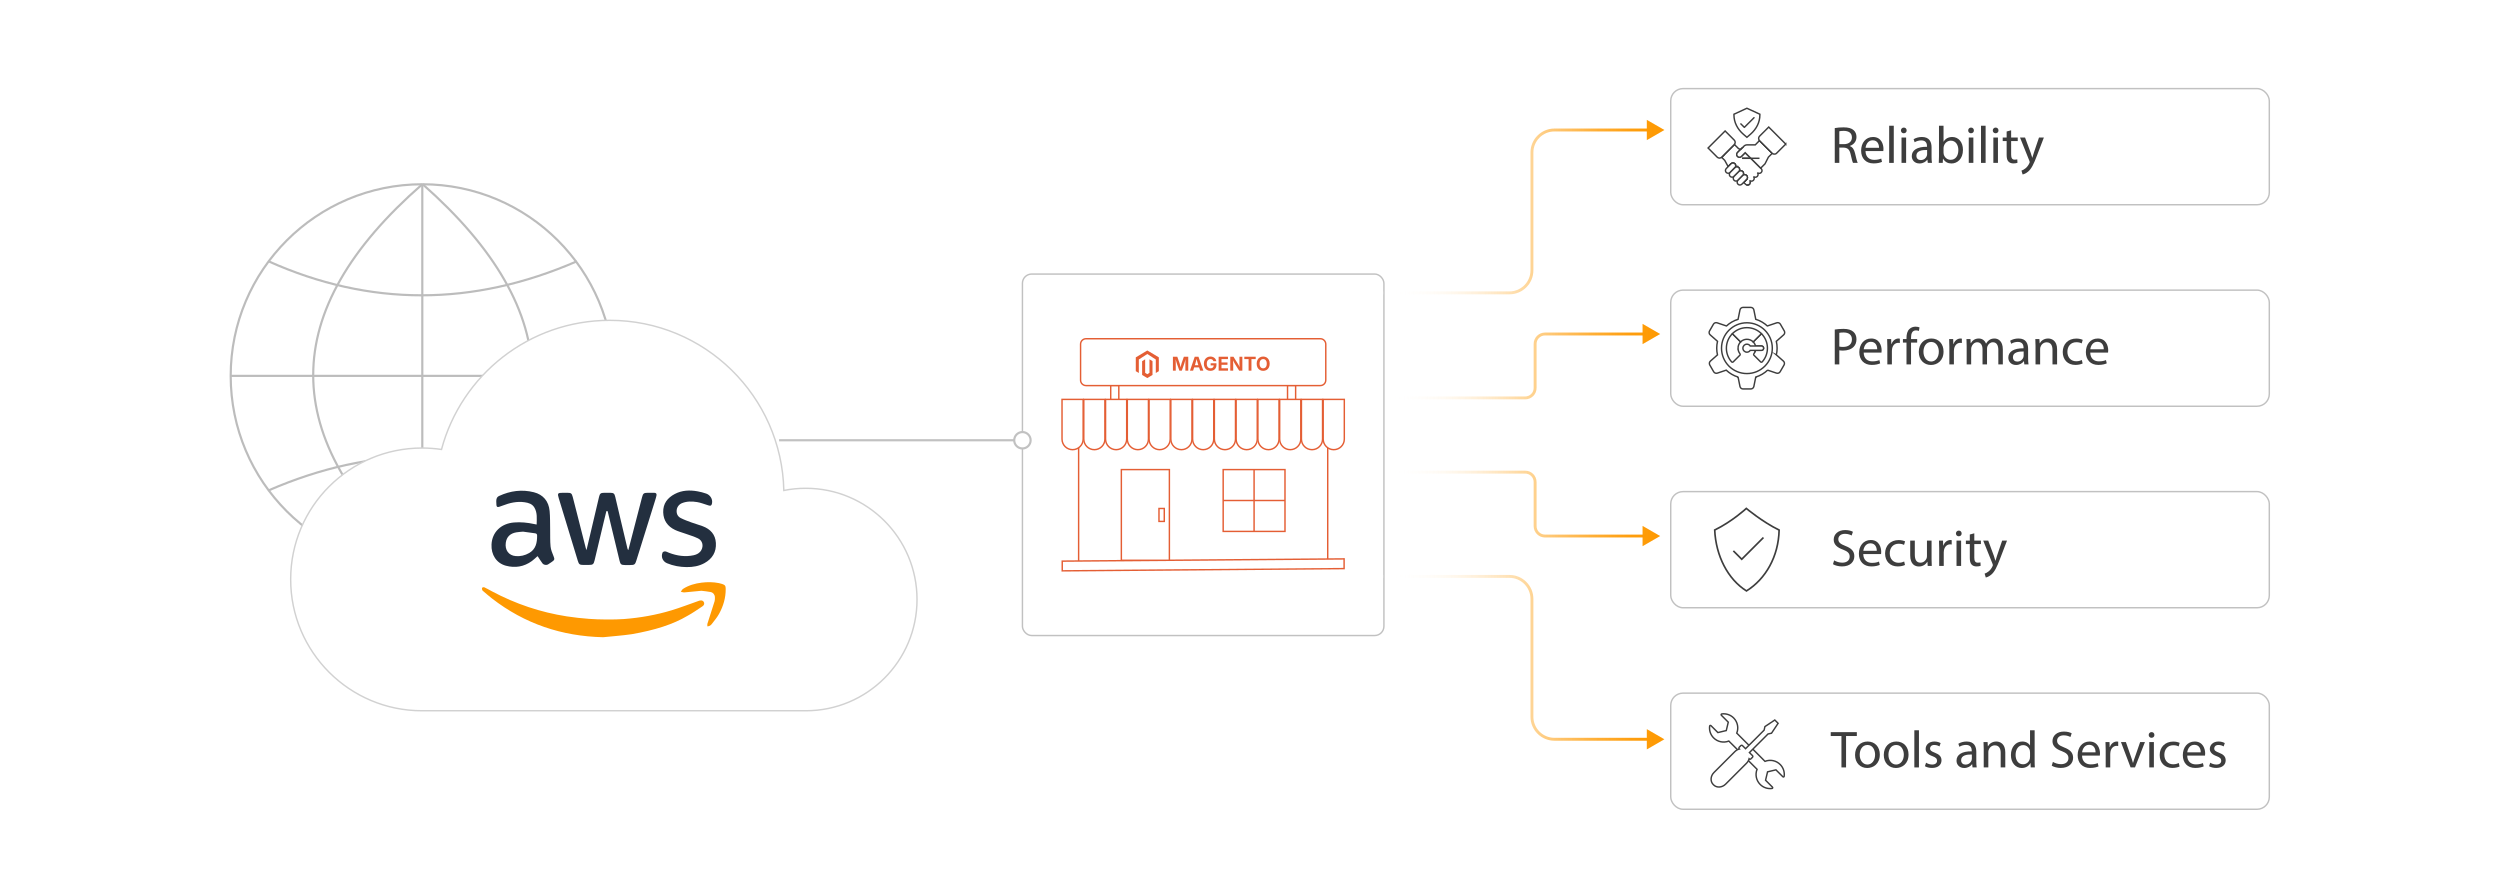 <?xml version="1.0" encoding="UTF-8"?><svg id="_01-What-is-Amazon-Hosting-Ecommerce" xmlns="http://www.w3.org/2000/svg" xmlns:xlink="http://www.w3.org/1999/xlink" viewBox="0 0 860 298.867"><defs><filter id="drop-shadow-1" filterUnits="userSpaceOnUse"><feOffset dx="0" dy="4.636"/><feGaussianBlur result="blur" stdDeviation="3.709"/><feFlood flood-color="#333" flood-opacity=".09"/><feComposite in2="blur" operator="in"/><feComposite in="SourceGraphic"/></filter><filter id="drop-shadow-2" filterUnits="userSpaceOnUse"><feOffset dx="0" dy="5"/><feGaussianBlur result="blur-2" stdDeviation="4"/><feFlood flood-color="#333" flood-opacity=".09"/><feComposite in2="blur-2" operator="in"/><feComposite in="SourceGraphic"/></filter><filter id="drop-shadow-3" filterUnits="userSpaceOnUse"><feOffset dx="0" dy="5"/><feGaussianBlur result="blur-3" stdDeviation="4"/><feFlood flood-color="#333" flood-opacity=".09"/><feComposite in2="blur-3" operator="in"/><feComposite in="SourceGraphic"/></filter><filter id="drop-shadow-4" filterUnits="userSpaceOnUse"><feOffset dx="0" dy="5"/><feGaussianBlur result="blur-4" stdDeviation="4"/><feFlood flood-color="#333" flood-opacity=".09"/><feComposite in2="blur-4" operator="in"/><feComposite in="SourceGraphic"/></filter><filter id="drop-shadow-5" filterUnits="userSpaceOnUse"><feOffset dx="0" dy="5"/><feGaussianBlur result="blur-5" stdDeviation="4"/><feFlood flood-color="#333" flood-opacity=".09"/><feComposite in2="blur-5" operator="in"/><feComposite in="SourceGraphic"/></filter><filter id="drop-shadow-6" filterUnits="userSpaceOnUse"><feOffset dx="0" dy="5"/><feGaussianBlur result="blur-6" stdDeviation="4"/><feFlood flood-color="#333" flood-opacity=".09"/><feComposite in2="blur-6" operator="in"/><feComposite in="SourceGraphic"/></filter><linearGradient id="linear-gradient" x1="476.067" y1="72.733" x2="572.547" y2="72.733" gradientUnits="userSpaceOnUse"><stop offset="0" stop-color="#fff"/><stop offset="0" stop-color="#fffcf7" stop-opacity="0"/><stop offset=".076" stop-color="rgba(254,238,214,.134)" stop-opacity=".134"/><stop offset=".218" stop-color="rgba(254,216,158,.361)" stop-opacity=".361"/><stop offset=".36" stop-color="rgba(254,196,110,.556)" stop-opacity=".556"/><stop offset=".499" stop-color="rgba(254,181,70,.716)" stop-opacity=".716"/><stop offset=".634" stop-color="rgba(254,168,40,.84)" stop-opacity=".84"/><stop offset=".765" stop-color="rgba(254,160,18,.928)" stop-opacity=".928"/><stop offset=".889" stop-color="rgba(254,154,5,.982)" stop-opacity=".982"/><stop offset="1" stop-color="#fe9901"/></linearGradient><linearGradient id="linear-gradient-2" x1="476.067" y1="44.719" x2="572.547" y2="44.719" xlink:href="#linear-gradient"/><linearGradient id="linear-gradient-3" y1="226.297" y2="226.297" xlink:href="#linear-gradient"/><linearGradient id="linear-gradient-4" x1="476.067" y1="254.311" x2="572.547" y2="254.311" xlink:href="#linear-gradient"/><linearGradient id="linear-gradient-5" x1="475.83" y1="173.408" x2="571.087" y2="173.408" xlink:href="#linear-gradient"/><linearGradient id="linear-gradient-6" x1="475.83" y1="184.399" x2="571.087" y2="184.399" xlink:href="#linear-gradient"/><linearGradient id="linear-gradient-7" x1="475.83" y1="125.888" x2="571.087" y2="125.888" xlink:href="#linear-gradient"/><linearGradient id="linear-gradient-8" x1="475.83" y1="114.896" x2="571.087" y2="114.896" xlink:href="#linear-gradient"/></defs><circle cx="145.27" cy="129.298" r="65.912" fill="none" stroke="#bcbcbc" stroke-miterlimit="10" stroke-width=".75"/><line x1="145.27" y1="63.385" x2="145.27" y2="195.21" fill="none" stroke="#bcbcbc" stroke-miterlimit="10" stroke-width=".75"/><line x1="211.182" y1="129.298" x2="79.358" y2="129.298" fill="none" stroke="#bcbcbc" stroke-miterlimit="10" stroke-width=".75"/><path d="M92.416,89.912c34.816,15.566,70.139,15.566,105.967,0" fill="none" stroke="#bcbcbc" stroke-miterlimit="10" stroke-width=".75"/><path d="M198.383,168.683c-34.816-15.566-70.139-15.566-105.967,0" fill="none" stroke="#bcbcbc" stroke-miterlimit="10" stroke-width=".75"/><path d="M145.4,63.385c49.856,43.977,50.699,87.937,0,131.824" fill="none" stroke="#bcbcbc" stroke-miterlimit="10" stroke-width=".75"/><path d="M145.27,195.21c-50.032-44.259-50.04-88.201 0-131.824" fill="none" stroke="#bcbcbc" stroke-miterlimit="10" stroke-width=".75"/><g filter="url(#drop-shadow-1)"><path d="M315.455,201.6c0,21.134-17.131,38.265-38.265,38.265h-132.014c-24.956,0-45.186-20.23-45.186-45.191,0-24.956,20.23-45.186,45.186-45.186,2.275,0,4.512.167,6.699.491,6.824-25.576,30.153-44.417,57.879-44.417,32.623,0,59.153,26.077,59.885,58.523,2.441-.491,4.966-.746,7.551-.746,21.134,0,38.265,17.131,38.265,38.26Z" fill="#fff" stroke="#d1d1d1" stroke-miterlimit="10" stroke-width=".5"/><path d="M208.592,171.19c-.313,1.283-.629,2.566-.936,3.85-1.039,4.355-2.072,8.713-3.111,13.068-.334,1.397-.596,1.594-2.054,1.595-.618.001-1.236.002-1.853-0-1.198-.005-1.496-.208-1.852-1.364-.947-3.075-1.877-6.155-2.813-9.233-1.233-4.052-2.464-8.105-3.697-12.157-.008-.026-.022-.049-.03-.075-.553-1.837-.443-1.99,1.428-1.991.483-0.0.967-.002,1.45 0,1.325.007,1.554.157,1.907,1.466.495,1.838.949,3.686,1.418,5.531,1.017,4.002,2.032,8.005,3.051,12.006.044.172.115.337.251.726.608-2.573,1.166-4.927,1.72-7.282.867-3.681,1.727-7.364,2.6-11.043.276-1.165.572-1.387,1.791-1.403.698-.009,1.397-.011,2.095.001,1.138.02,1.414.247,1.692,1.415.602,2.531,1.191,5.065,1.789,7.598.8,3.392,1.603,6.783,2.407,10.174.041.175.105.344.304.528.397-1.531.795-3.062,1.192-4.594,1.171-4.516,2.338-9.033,3.513-13.548.359-1.379.607-1.567,1.994-1.574.725-.004,1.451.012,2.176-.002.691-.013.933.354.802.971-.128.602-.315,1.192-.499,1.78-2.131,6.833-4.265,13.665-6.4,20.497-.452,1.448-.665,1.604-2.167,1.606-.591.001-1.182.002-1.773-0-1.256-.006-1.554-.227-1.848-1.437-.809-3.335-1.607-6.673-2.409-10.01-.569-2.366-1.139-4.732-1.708-7.098l-.427-.001Z" fill="#232f3f" stroke-width="0"/><path d="M207.492,214.569c-.005.001-.011.001-.016.001-14.23-.331-27.002-4.623-38.25-13.345-1.017-.789-1.983-1.645-2.968-2.475-.143-.12-.33-.251-.373-.411-.07-.255-.144-.623-.016-.786.125-.159.557-.241.756-.147.897.422,1.757.92,2.633,1.386,8.097,4.316,16.679,7.205,25.742,8.608,2.532.392,5.089.659,7.647.855,3.312.254,8.735.311,12.046.055,5.539-.428,11.002-1.385,16.339-3.005,3.049-.926,6.028-2.082,9.039-3.134.152-.053.297-.13.453-.167.6-.144,1.206-.204,1.567.431.367.644.057,1.175-.473,1.524-1.702,1.12-3.373,2.303-5.16,3.271-4.926,2.91-11.126,4.904-19.159,6.3-3.25.475-6.537.7-9.808,1.038Z" fill="#fe9901" stroke-width="0"/><path d="M185.008,186.78c-.041-.061-.127-.074-.182-.025-.6.532-1.193,1.124-1.863,1.61-2.717,1.97-5.747,2.462-8.952,1.603-3.22-.863-5.111-3.764-4.929-7.326.216-4.219,3.256-7.181,7.747-7.546,2.322-.189,4.611.04,6.88.531.259.056.521.103.898.178.03-2.033.291-4.017-.775-5.834-.74-1.261-2.002-1.634-3.335-1.827-2.659-.385-5.177.206-7.633,1.162-2.062.803-2.119.754-2.15-1.447-.012-.861.177-1.517,1.017-1.901,3.837-1.752,7.819-2.304,11.926-1.256,3.197.815,5.099,3.075,5.414,6.447.197,2.106.136,4.236.18,6.355.041,1.959-.048,3.93.144,5.874.113,1.14.602,2.261,1.033,3.347.393.991.382,1.261-.513,1.874-.436.298-.871.598-1.316.88-.664.421-1.556.264-2.026-.366-.556-.745-1.044-1.544-1.566-2.331ZM179.928,178.25c-.009-.001-.019-.001-.028-0-.881.089-1.604.12-2.31.244-2.11.371-3.312,1.58-3.597,3.557-.363,2.522.994,4.408,3.406,4.609,1.636.136,3.197-.225,4.63-1.056,2.311-1.34,2.737-3.537,2.738-5.951 0-.557-.219-.768-.71-.835-1.427-.193-2.854-.391-4.13-.567Z" fill="#232f3f" stroke-width="0"/><path d="M236.203,190.445c-2.329-.029-4.591-.424-6.745-1.327-1.503-.63-2.168-2.217-1.521-3.699.097-.222.601-.404.892-.373.437.047.852.301,1.277.464,2.762,1.053,5.593,1.496,8.518.856,1.099-.24,2.077-.743,2.649-1.795.807-1.484.379-3.257-1.155-4-1.388-.673-2.897-1.101-4.355-1.628-1.183-.427-2.418-.742-3.547-1.281-2.525-1.204-3.986-3.211-4.071-6.068-.088-2.972,1.471-4.972,3.978-6.291,2.479-1.305,5.15-1.411,7.846-.919,1.005.183,2.01.44,2.975.78,1.371.483,2.26,1.882,2,3.312-.213,1.168-.835.861-1.381.698-1.254-.374-2.485-.889-3.766-1.094-1.731-.276-3.499-.316-5.192.371-.992.403-1.713,1.32-1.821,2.385-.119,1.178.304,2.177,1.353,2.72,1.182.612,2.45,1.064,3.704,1.524,1.282.471,2.608.823,3.886,1.304,2.659,1.001,4.368,2.829,4.543,5.761.186,3.123-1.22,5.438-3.931,6.932-1.899,1.046-3.98,1.404-6.136,1.368Z" fill="#232f3f" stroke-width="0"/><path d="M241.316,198.591c-.009-.001-.018-.001-.027-0-2.018.198-3.929.406-5.844.558-.41.032-.835-.139-1.254-.217.259-.339.451-.783.788-1,1.952-1.257,4.13-1.865,6.421-2.143,1.984-.241,3.954-.227,5.916.165.366.073.732.168,1.085.287,1.023.346,1.232.631,1.242,1.701.028,3.079-.828,5.944-2.295,8.605-.691,1.254-1.659,2.358-2.522,3.514-.172.23-.419.429-.672.567-.237.129-.529.158-.796.231-.011-.296-.105-.618-.021-.884.817-2.603,1.677-5.193,2.487-7.798.131-.421.103-.899.102-1.351-.001-.86-.596-1.623-1.438-1.799-1.068-.223-2.164-.301-3.174-.435Z" fill="#fe9901" stroke-width="0"/></g><g filter="url(#drop-shadow-2)"><rect x="351.715" y="89.274" width="124.352" height="124.352" rx="3.184" ry="3.184" fill="#fff" stroke="#c1c1c1" stroke-miterlimit="10" stroke-width=".5"/><polygon points="371.047 139.967 456.735 139.196 456.735 187.752 371.047 188.523 371.047 139.967" fill="#fff" stroke-width="0"/><path d="M456.485,139.448v48.056l-85.188.767v-48.056l85.188-.767M456.985,138.943l-86.188.776v49.056l86.188-.776v-49.056h0Z" fill="#e45e34" stroke-width="0"/><rect x="382.086" y="127.576" width="2.786" height="5.46" fill="#fff" stroke-width="0"/><path d="M384.622,127.826v4.96h-2.286v-4.96h2.286M385.122,127.326h-3.286v5.96h3.286v-5.96h0Z" fill="#e45e34" stroke-width="0"/><rect x="442.91" y="127.576" width="2.786" height="5.46" fill="#fff" stroke-width="0"/><path d="M445.446,127.826v4.96h-2.286v-4.96h2.286M445.946,127.326h-3.286v5.96h3.286v-5.96h0Z" fill="#e45e34" stroke-width="0"/><polygon points="365.412 188.029 462.37 187.257 462.37 190.599 365.412 191.371 365.412 188.029" fill="#fff" stroke-width="0"/><path d="M462.12,187.509v2.842l-96.459.768v-2.842l96.459-.768M462.62,187.005l-97.459.776v3.842l97.459-.776v-3.842h0Z" fill="#e45e34" stroke-width="0"/><path d="M368.969,149.689c-2.003,0-3.632-1.63-3.632-3.633v-13.662h7.265v13.662c0,2.003-1.63,3.633-3.633,3.633Z" fill="#fff" stroke-width="0"/><path d="M372.352,132.644v13.412c0,1.865-1.517,3.382-3.382,3.382s-3.382-1.517-3.382-3.382v-13.412h6.765M372.852,132.144h-7.765v13.912c0,2.144,1.738,3.882,3.882,3.882s3.882-1.738,3.882-3.882v-13.912h0Z" fill="#e45e34" stroke-width="0"/><path d="M376.456,149.689c-2.003,0-3.632-1.63-3.632-3.633v-13.662h7.265v13.662c0,2.003-1.63,3.633-3.633,3.633Z" fill="#fff" stroke-width="0"/><path d="M379.839,132.644v13.412c0,1.865-1.517,3.382-3.382,3.382s-3.382-1.517-3.382-3.382v-13.412h6.765M380.339,132.144h-7.765v13.912c0,2.144,1.738,3.882,3.882,3.882s3.882-1.738,3.882-3.882v-13.912h0Z" fill="#e45e34" stroke-width="0"/><path d="M383.943,149.689c-2.003,0-3.633-1.63-3.633-3.633v-13.662h7.265v13.662c0,2.003-1.629,3.633-3.632,3.633Z" fill="#fff" stroke-width="0"/><path d="M387.326,132.644v13.412c0,1.865-1.517,3.382-3.382,3.382s-3.382-1.517-3.382-3.382v-13.412h6.765M387.826,132.144h-7.765v13.912c0,2.144,1.738,3.882,3.882,3.882s3.882-1.738,3.882-3.882v-13.912h0Z" fill="#e45e34" stroke-width="0"/><path d="M391.43,149.689c-2.003,0-3.632-1.63-3.632-3.633v-13.662h7.265v13.662c0,2.003-1.629,3.633-3.632,3.633Z" fill="#fff" stroke-width="0"/><path d="M394.813,132.644v13.412c0,1.865-1.517,3.382-3.382,3.382s-3.382-1.517-3.382-3.382v-13.412h6.765M395.313,132.144h-7.765v13.912c0,2.144,1.738,3.882,3.882,3.882s3.882-1.738,3.882-3.882v-13.912h0Z" fill="#e45e34" stroke-width="0"/><path d="M398.917,149.689c-2.003,0-3.632-1.63-3.632-3.633v-13.662h7.265v13.662c0,2.003-1.63,3.633-3.633,3.633Z" fill="#fff" stroke-width="0"/><path d="M402.3,132.644v13.412c0,1.865-1.517,3.382-3.382,3.382s-3.382-1.517-3.382-3.382v-13.412h6.765M402.8,132.144h-7.765v13.912c0,2.144,1.738,3.882,3.882,3.882s3.882-1.738,3.882-3.882v-13.912h0Z" fill="#e45e34" stroke-width="0"/><path d="M406.404,149.689c-2.003,0-3.632-1.63-3.632-3.633v-13.662h7.265v13.662c0,2.003-1.63,3.633-3.633,3.633Z" fill="#fff" stroke-width="0"/><path d="M409.786,132.644v13.412c0,1.865-1.517,3.382-3.382,3.382s-3.382-1.517-3.382-3.382v-13.412h6.765M410.286,132.144h-7.765v13.912c0,2.144,1.738,3.882,3.882,3.882s3.882-1.738,3.882-3.882v-13.912h0Z" fill="#e45e34" stroke-width="0"/><path d="M413.891,149.689c-2.003,0-3.633-1.63-3.633-3.633v-13.662h7.265v13.662c0,2.003-1.629,3.633-3.632,3.633Z" fill="#fff" stroke-width="0"/><path d="M417.273,132.644v13.412c0,1.865-1.517,3.382-3.382,3.382s-3.382-1.517-3.382-3.382v-13.412h6.765M417.773,132.144h-7.765v13.912c0,2.144,1.738,3.882,3.882,3.882s3.882-1.738,3.882-3.882v-13.912h0Z" fill="#e45e34" stroke-width="0"/><path d="M421.378,149.689c-2.003,0-3.632-1.63-3.632-3.633v-13.662h7.265v13.662c0,2.003-1.629,3.633-3.632,3.633Z" fill="#fff" stroke-width="0"/><path d="M424.76,132.644v13.412c0,1.865-1.517,3.382-3.382,3.382s-3.382-1.517-3.382-3.382v-13.412h6.765M425.26,132.144h-7.765v13.912c0,2.144,1.738,3.882,3.882,3.882s3.882-1.738,3.882-3.882v-13.912h0Z" fill="#e45e34" stroke-width="0"/><path d="M428.865,149.689c-2.003,0-3.632-1.63-3.632-3.633v-13.662h7.265v13.662c0,2.003-1.629,3.633-3.632,3.633Z" fill="#fff" stroke-width="0"/><path d="M432.247,132.644v13.412c0,1.865-1.517,3.382-3.382,3.382s-3.382-1.517-3.382-3.382v-13.412h6.765M432.747,132.144h-7.765v13.912c0,2.144,1.738,3.882,3.882,3.882s3.882-1.738,3.882-3.882v-13.912h0Z" fill="#e45e34" stroke-width="0"/><path d="M436.352,149.689c-2.003,0-3.632-1.63-3.632-3.633v-13.662h7.265v13.662c0,2.003-1.63,3.633-3.633,3.633Z" fill="#fff" stroke-width="0"/><path d="M439.734,132.644v13.412c0,1.865-1.517,3.382-3.382,3.382s-3.382-1.517-3.382-3.382v-13.412h6.765M440.234,132.144h-7.765v13.912c0,2.144,1.738,3.882,3.882,3.882s3.882-1.738,3.882-3.882v-13.912h0Z" fill="#e45e34" stroke-width="0"/><path d="M443.839,149.689c-2.003,0-3.633-1.63-3.633-3.633v-13.662h7.266v13.662c0,2.003-1.63,3.633-3.633,3.633Z" fill="#fff" stroke-width="0"/><path d="M447.221,132.644v13.412c0,1.865-1.517,3.382-3.382,3.382s-3.382-1.517-3.382-3.382v-13.412h6.765M447.721,132.144h-7.765v13.912c0,2.144,1.738,3.882,3.882,3.882s3.882-1.738,3.882-3.882v-13.912h0Z" fill="#e45e34" stroke-width="0"/><path d="M451.325,149.689c-2.003,0-3.632-1.63-3.632-3.633v-13.662h7.265v13.662c0,2.003-1.63,3.633-3.633,3.633Z" fill="#fff" stroke-width="0"/><path d="M454.708,132.644v13.412c0,1.865-1.517,3.382-3.382,3.382s-3.382-1.517-3.382-3.382v-13.412h6.765M455.208,132.144h-7.765v13.912c0,2.144,1.738,3.882,3.882,3.882s3.882-1.738,3.882-3.882v-13.912h0Z" fill="#e45e34" stroke-width="0"/><path d="M458.812,149.689c-2.003,0-3.633-1.63-3.633-3.633v-13.662h7.266v13.662c0,2.003-1.63,3.633-3.633,3.633Z" fill="#fff" stroke-width="0"/><path d="M462.195,132.644v13.412c0,1.865-1.517,3.382-3.382,3.382s-3.382-1.517-3.382-3.382v-13.412h6.765M462.695,132.144h-7.765v13.912c0,2.144,1.738,3.882,3.882,3.882s3.882-1.738,3.882-3.882v-13.912h0Z" fill="#e45e34" stroke-width="0"/><rect x="371.716" y="111.526" width="84.349" height="16.112" rx="1.87" ry="1.87" fill="#fff" stroke-width="0"/><path d="M454.196,111.776c.893,0,1.62.727,1.62,1.62v12.372c0,.893-.727,1.62-1.62,1.62h-80.609c-.893,0-1.62-.727-1.62-1.62v-12.372c0-.893.727-1.62,1.62-1.62h80.609M454.196,111.276h-80.609c-1.171,0-2.12.949-2.12,2.12v12.372c0,1.171.949,2.12,2.12,2.12h80.609c1.171,0,2.12-.949,2.12-2.12v-12.372c0-1.171-.949-2.12-2.12-2.12h0Z" fill="#e45e34" stroke-width="0"/><rect x="385.745" y="156.539" width="16.524" height="31.202" fill="#fff" stroke="#e45e34" stroke-miterlimit="10" stroke-width=".5"/><rect x="398.689" y="169.916" width="1.824" height="4.449" fill="#fff" stroke="#e45e34" stroke-miterlimit="10" stroke-width=".5"/><rect x="420.771" y="156.539" width="21.266" height="21.266" fill="none" stroke="#e45e34" stroke-miterlimit="10" stroke-width=".5"/><line x1="420.771" y1="167.172" x2="442.036" y2="167.172" fill="none" stroke="#e45e34" stroke-miterlimit="10" stroke-width=".5"/><line x1="431.404" y1="156.539" x2="431.404" y2="177.805" fill="none" stroke="#e45e34" stroke-miterlimit="10" stroke-width=".5"/><g id="LOGO"><polygon points="398.641 117.932 398.641 122.683 397.595 123.309 397.595 118.668 394.675 116.777 391.755 118.668 391.755 123.309 390.709 122.683 390.709 117.932 394.675 115.557 398.641 117.932" fill="#e45e34" stroke-width="0"/><polygon points="396.462 119.234 396.462 123.985 395.738 124.418 394.675 125.055 393.611 124.418 392.888 123.985 392.888 119.234 393.934 118.608 393.934 123.249 394.675 123.729 395.416 123.249 395.416 118.608 396.462 119.234" fill="#e45e34" stroke-width="0"/></g><path d="M403.483,122.51v-4.795h1.506l.778,2.201c.032.103.069.236.111.399s.084.339.127.528c.043.189.083.372.121.55.037.178.068.333.092.463h-.19c.024-.128.055-.282.092-.458.038-.177.078-.36.121-.549.043-.188.085-.366.127-.531s.079-.299.111-.402l.766-2.201h1.513v4.795h-.988v-2.259c0-.105.002-.236.005-.393.003-.156.008-.325.013-.507.006-.181.011-.363.015-.547s.008-.356.01-.52h.062c-.041.178-.086.362-.136.552-.049.19-.099.374-.149.552-.051.178-.099.342-.144.491-.045.149-.083.273-.115.372l-.795,2.259h-.827l-.808-2.259c-.032-.099-.071-.221-.116-.368s-.093-.31-.143-.488c-.051-.178-.102-.362-.153-.552s-.1-.376-.145-.558h.073c.003.154.006.323.01.505.005.183.01.365.015.549.006.184.01.354.013.512.004.158.005.291.005.4v2.259h-.975Z" fill="#e45e34" stroke-width="0"/><path d="M409.346,122.51l1.639-4.795h1.287l1.68,4.795h-1.091l-.77-2.314c-.092-.298-.186-.625-.281-.979-.096-.355-.196-.743-.301-1.164h.216c-.104.423-.199.812-.288,1.17-.089.357-.178.682-.266.973l-.74,2.314h-1.085ZM410.369,121.396v-.769h2.559v.769h-2.559Z" fill="#e45e34" stroke-width="0"/><path d="M416.391,122.574c-.448,0-.842-.099-1.18-.298-.338-.198-.602-.481-.792-.85-.189-.368-.284-.804-.284-1.308,0-.519.099-.962.296-1.331.197-.368.465-.649.801-.845.337-.195.716-.293,1.137-.293.27,0,.521.04.754.118.233.078.44.189.621.333.182.144.33.314.444.51.115.196.189.413.224.651h-.997c-.035-.116-.082-.219-.144-.311s-.135-.169-.222-.233c-.087-.064-.187-.113-.298-.146-.111-.033-.234-.05-.367-.05-.247,0-.465.062-.653.185-.188.124-.336.303-.44.539-.105.236-.158.523-.158.862,0,.339.053.627.156.864.104.237.251.418.439.542.188.124.412.187.669.187.232,0,.431-.042.596-.125.165-.084.292-.203.381-.359.09-.156.134-.337.134-.545l.206.029h-1.248v-.747h1.995v.599c0,.42-.09.781-.268,1.083-.178.301-.423.533-.733.695-.312.162-.667.243-1.068.243Z" fill="#e45e34" stroke-width="0"/><path d="M419.213,122.51v-4.795h3.208v.814h-2.227v1.158h2.06v.801h-2.06v1.207h2.233v.814h-3.215Z" fill="#e45e34" stroke-width="0"/><path d="M423.217,122.51v-4.795h1.094l1.516,2.426c.077.125.156.26.235.406s.16.308.243.486c.082.178.164.378.246.602h-.1c-.016-.178-.029-.368-.041-.569s-.021-.395-.03-.579c-.009-.185-.013-.341-.013-.47v-2.301h1.004v4.795h-1.098l-1.377-2.201c-.101-.165-.194-.326-.28-.481-.086-.156-.175-.327-.269-.515-.093-.188-.204-.412-.333-.674h.126c.013.231.025.454.038.666s.023.405.03.578c.008.173.012.313.012.423v2.205h-1.004Z" fill="#e45e34" stroke-width="0"/><path d="M428.046,118.529v-.814h3.916v.814h-1.464v3.98h-.984v-3.98h-1.468Z" fill="#e45e34" stroke-width="0"/><path d="M434.534,122.574c-.423,0-.803-.097-1.141-.29-.338-.193-.605-.473-.802-.84-.196-.367-.294-.81-.294-1.329,0-.521.098-.966.294-1.334.196-.368.464-.648.802-.842.338-.193.718-.29,1.141-.29.425,0,.806.097,1.143.29.337.193.604.474.8.842.196.368.294.812.294,1.334,0,.519-.098.962-.294,1.329-.196.367-.463.646-.8.84-.337.193-.718.29-1.143.29ZM434.534,121.702c.249,0,.466-.061.651-.182.186-.121.33-.3.433-.537.104-.237.155-.526.155-.867,0-.346-.052-.637-.155-.874-.103-.237-.247-.416-.433-.537s-.402-.182-.651-.182c-.247,0-.464.062-.65.184s-.331.302-.435.539c-.103.237-.154.527-.154.871,0,.341.052.629.154.865.104.236.248.416.435.538.187.123.403.184.65.184Z" fill="#e45e34" stroke-width="0"/></g><g filter="url(#drop-shadow-3)"><rect x="574.731" y="25.479" width="205.911" height="39.95" rx="4.23" ry="4.23" fill="#fff" stroke="#c1c1c1" stroke-miterlimit="10" stroke-width=".5"/><path d="M631.155,39.062c.793-.162,1.927-.252,3.007-.252,1.675,0,2.755.306,3.512.99.612.54.954,1.369.954,2.305,0,1.603-1.009,2.665-2.287,3.097v.054c.937.324,1.495,1.188,1.783,2.449.396,1.692.684,2.863.936,3.331h-1.62c-.198-.342-.468-1.386-.811-2.899-.36-1.674-1.008-2.305-2.431-2.358h-1.477v5.257h-1.566v-11.974ZM632.722,44.59h1.603c1.675,0,2.737-.918,2.737-2.305,0-1.566-1.135-2.251-2.791-2.269-.756,0-1.297.072-1.549.144v4.43Z" fill="#3d3d3d" stroke-width="0"/><path d="M641.739,46.967c.036,2.143,1.404,3.025,2.989,3.025,1.135,0,1.818-.198,2.413-.45l.27,1.135c-.558.252-1.513.54-2.898.54-2.683,0-4.285-1.765-4.285-4.394s1.548-4.699,4.087-4.699c2.845,0,3.601,2.503,3.601,4.105,0,.324-.035.576-.054.738h-6.122ZM646.385,45.833c.019-1.008-.414-2.575-2.196-2.575-1.603,0-2.305,1.477-2.431,2.575h4.627Z" fill="#3d3d3d" stroke-width="0"/><path d="M649.875,38.252h1.584v12.784h-1.584v-12.784Z" fill="#3d3d3d" stroke-width="0"/><path d="M655.888,39.873c.018.541-.378.973-1.009.973-.558,0-.954-.432-.954-.973,0-.558.414-.99.99-.99.595,0,.973.432.973.99ZM654.123,51.036v-8.714h1.584v8.714h-1.584Z" fill="#3d3d3d" stroke-width="0"/><path d="M663.16,51.036l-.126-1.098h-.054c-.486.684-1.423,1.296-2.665,1.296-1.765,0-2.665-1.243-2.665-2.503,0-2.106,1.873-3.259,5.24-3.241v-.18c0-.72-.198-2.017-1.981-2.017-.81,0-1.656.252-2.269.648l-.359-1.044c.72-.468,1.765-.774,2.862-.774,2.665,0,3.313,1.818,3.313,3.565v3.259c0,.756.036,1.494.144,2.088h-1.44ZM662.927,46.589c-1.729-.036-3.691.27-3.691,1.962,0,1.026.684,1.513,1.494,1.513,1.135,0,1.854-.72,2.106-1.458.055-.162.091-.342.091-.504v-1.512Z" fill="#3d3d3d" stroke-width="0"/><path d="M666.938,51.036c.036-.594.072-1.477.072-2.25v-10.533h1.566v5.474h.036c.558-.973,1.566-1.603,2.971-1.603,2.161,0,3.691,1.8,3.673,4.447,0,3.115-1.962,4.664-3.907,4.664-1.26,0-2.269-.486-2.917-1.639h-.054l-.072,1.44h-1.368ZM668.577,47.543c0,.198.036.396.072.576.306,1.099,1.225,1.854,2.377,1.854,1.656,0,2.646-1.35,2.646-3.349,0-1.747-.9-3.241-2.593-3.241-1.08,0-2.089.738-2.413,1.945-.036.18-.09.396-.09.648v1.566Z" fill="#3d3d3d" stroke-width="0"/><path d="M679.018,39.873c.018.541-.378.973-1.009.973-.558,0-.954-.432-.954-.973,0-.558.414-.99.99-.99.595,0,.973.432.973.99ZM677.253,51.036v-8.714h1.584v8.714h-1.584Z" fill="#3d3d3d" stroke-width="0"/><path d="M681.465,38.252h1.584v12.784h-1.584v-12.784Z" fill="#3d3d3d" stroke-width="0"/><path d="M687.477,39.873c.018.541-.378.973-1.009.973-.558,0-.954-.432-.954-.973,0-.558.414-.99.99-.99.595,0,.973.432.973.99ZM685.712,51.036v-8.714h1.584v8.714h-1.584Z" fill="#3d3d3d" stroke-width="0"/><path d="M691.832,39.819v2.503h2.269v1.206h-2.269v4.699c0,1.081.307,1.693,1.188,1.693.414,0,.721-.054.918-.108l.072,1.188c-.306.126-.792.216-1.404.216-.738,0-1.332-.234-1.71-.667-.45-.468-.612-1.242-.612-2.269v-4.753h-1.351v-1.206h1.351v-2.089l1.548-.414Z" fill="#3d3d3d" stroke-width="0"/><path d="M696.62,42.322l1.908,5.149c.198.576.414,1.26.559,1.782h.036c.162-.522.342-1.188.558-1.818l1.729-5.113h1.675l-2.377,6.211c-1.134,2.989-1.908,4.52-2.988,5.456-.774.685-1.549.955-1.945,1.026l-.396-1.332c.396-.126.918-.378,1.386-.774.433-.342.973-.954,1.333-1.765.072-.162.126-.288.126-.378s-.036-.216-.108-.414l-3.223-8.03h1.729Z" fill="#3d3d3d" stroke-width="0"/><path d="M605.854,54.357c-.371.371-.974.371-1.345.005.362.366.362.954,0,1.326-.366.376-.964.381-1.34.014.371.371.371.974,0,1.345-.371.371-.974.371-1.345,0,.236.236.318.564.251.868,0,.01-.005.019-.005.029s-.005.024-.01.034c-.005.024-.01.043-.019.067l-.019.048c-.024.058-.058.116-.096.169-.029.043-.063.082-.101.121-.28.284-.689.352-1.032.217-.116-.043-.222-.116-.313-.207l-.651-.656.733-.733.28-.28c.371-.371.371-.969,0-1.34-.366-.366-.964-.371-1.335-.01.366-.376.362-.979-.01-1.345-.371-.366-.964-.366-1.335,0,.366-.371.366-.974-.01-1.345-.371-.366-.974-.362-1.345.01.371-.371.371-.974,0-1.345-.371-.371-.969-.371-1.34,0l-.246.246-.733.733-1.181-2.155-1.085-1.085c.005-.005.014-.01.019-.014l4.353-4.353c.01-.01.019-.019.024-.029l1.446,1.446.704.265-1.065,1.065c-.371.371-.371.974,0,1.345s.974.371,1.345,0l1.287-1.287,3.885,3.856.795.791.665.665.174.178c.371.371.371.969,0,1.34Z" fill="#fff" stroke="#3d3d3d" stroke-miterlimit="10" stroke-width=".5"/><path d="M596.618,44.692c-.005.01-.014.019-.024.029l-4.353,4.353c-.005.005-.014.01-.019.014l-.598-.598.738-.733,3.659-3.664.598.598Z" fill="#fff" stroke="#3d3d3d" stroke-miterlimit="10" stroke-width=".5"/><path d="M600.841,56.724l-.28.28-.733.733-.983-.983c-.039-.034-.072-.077-.101-.121l-.251-.246-1.345-1.345-1.35-1.34-1.244-1.244-.067-.13.733-.733.246-.246c.371-.371.969-.371,1.34,0,.371.371.371.974,0,1.345.371-.371.974-.376,1.345-.01.376.371.376.974.01,1.345.371-.366.964-.366,1.335,0,.371.366.376.969.01,1.345.371-.362.969-.357,1.335.01.371.371.371.969,0,1.34Z" fill="#fff" stroke="#3d3d3d" stroke-miterlimit="10" stroke-width=".5"/><rect x="599.542" y="49.449" width="5.473" height=".006" fill="#fff" stroke="#3d3d3d" stroke-miterlimit="10" stroke-width=".5"/><rect x="591.772" y="48" width="1.04" height=".847" transform="translate(139.238 432.997) rotate(-45)" fill="#fff" stroke="#3d3d3d" stroke-miterlimit="10" stroke-width=".5"/><path d="M599.578,56.02l.983.983-.733.733-.983-.983c-.039-.034-.072-.077-.101-.121l-.251-.246-1.345-1.345-1.35-1.34-1.244-1.244-.067-.13.733-.733.072.13,1.244,1.239,2.69,2.69.251.246c.029.043.063.082.101.121Z" fill="#fff" stroke="#3d3d3d" stroke-miterlimit="10" stroke-width=".5"/><path d="M601.824,58.382c.039-.039.072-.077.101-.121-.024.048-.063.092-.101.13-.28.28-.689.347-1.032.207.342.135.752.067,1.032-.217Z" fill="#fff" stroke="#3d3d3d" stroke-miterlimit="10" stroke-width=".5"/><path d="M602.08,57.915c-.005.019-.01.043-.019.063.01-.019.01-.039.014-.063h.005Z" fill="#fff" stroke="#3d3d3d" stroke-miterlimit="10" stroke-width=".5"/><path d="M609.653,47.739l-1.33,1.326-1.162,2.295-1.48,1.48-.665-.665-.795-.791v-.005l-3.881-3.856-.005.005-1.287,1.287c-.371.371-.974.371-1.345,0s-.371-.974,0-1.345l1.065-1.065.01.005.603-.598.54-.535c.304-.304.713-.448,1.138-.448h2.753l1.456-1.475c.005.005.01.01.014.014l4.348,4.353c.01.01.014.014.024.019Z" fill="#fff" stroke="#3d3d3d" stroke-miterlimit="10" stroke-width=".5"/><polygon points="599.366 45.81 599.38 45.81 598.777 46.408 598.768 46.403 599.366 45.81" fill="#fff" stroke="#3d3d3d" stroke-miterlimit="10" stroke-width=".5"/><path d="M610.246,47.151l-.593.588c-.01-.005-.014-.01-.024-.019l-4.348-4.353c-.005-.005-.01-.01-.014-.014l.583-.588,4.396,4.387Z" fill="#fff" stroke="#3d3d3d" stroke-miterlimit="10" stroke-width=".5"/><rect x="599.542" y="49.449" width="5.473" height=".006" fill="#fff" stroke="#3d3d3d" stroke-miterlimit="10" stroke-width=".5"/><path d="M614.295,44.562l-3.157,3.157c-.236.236-.554.333-.863.299-.227-.024-.444-.111-.622-.28-.01-.005-.014-.01-.024-.019l-4.348-4.353c-.005-.005-.01-.01-.014-.014-.202-.202-.299-.468-.299-.738,0-.275.101-.545.313-.757l3.157-3.153,5.857,5.857Z" fill="#fff" stroke="#3d3d3d" stroke-miterlimit="10" stroke-width=".5"/><path d="M596.618,44.692c-.005.01-.014.019-.024.029l-4.353,4.353c-.005.005-.014.01-.019.014-.029.029-.053.048-.087.072-.019.014-.039.034-.058.048-.116.077-.246.125-.376.154h-.01c-.048.01-.096.014-.14.014-.024,0-.043.005-.063.005-.019,0-.039-.005-.058-.005-.251-.01-.501-.111-.699-.304l-3.153-3.157,5.857-5.862,3.157,3.157c.405.41.415,1.065.024,1.48Z" fill="#fff" stroke="#3d3d3d" stroke-miterlimit="10" stroke-width=".5"/><path d="M596.806,52.694l-.27.27-.738.738-.627.627c-.371.371-.974.371-1.345,0-.183-.188-.28-.429-.28-.67s.096-.482.28-.67l.66-.66.733-.733.246-.246c.371-.371.969-.371,1.34,0,.371.371.371.974,0,1.345Z" fill="#fff" stroke="#3d3d3d" stroke-miterlimit="10" stroke-width=".5"/><path d="M598.16,54.029l-.01.01-1.634,1.634c-.371.371-.974.371-1.345,0-.188-.183-.28-.429-.28-.675,0-.241.092-.482.28-.67l.627-.627.738-.738.27-.27c.371-.371.974-.376,1.345-.01.376.371.376.974.01,1.345Z" fill="#fff" stroke="#3d3d3d" stroke-miterlimit="10" stroke-width=".5"/><path d="M599.505,55.374q-.005.005-.01.01l-.27.27-.733.733-.631.632c-.371.371-.974.371-1.345,0-.183-.188-.28-.429-.28-.67,0-.246.096-.492.28-.675l1.634-1.634.01-.01c.371-.366.964-.366,1.335,0,.371.366.376.969.01,1.345Z" fill="#fff" stroke="#3d3d3d" stroke-miterlimit="10" stroke-width=".5"/><path d="M600.841,56.724l-.28.28-.733.733-.627.627c-.371.371-.974.371-1.34,0-.371-.371-.371-.974,0-1.345l.631-.632.733-.733.27-.27q.005-.005.01-.01c.371-.362.969-.357,1.335.01.371.371.371.969,0,1.34Z" fill="#fff" stroke="#3d3d3d" stroke-miterlimit="10" stroke-width=".5"/><path d="M596.48,34.295v.275c0,2.466,1.17,4.84,3.273,6.644l1.184,1.015,1.184-1.015c2.104-1.804,3.273-4.178,3.273-6.644v-.275l-4.457-2.056-4.457,2.056h-0Z" fill="#fff" stroke="#3d3d3d" stroke-miterlimit="10" stroke-width=".5"/><polyline points="598.859 37.619 600.057 38.817 603.379 35.496" fill="#fff" stroke="#3d3d3d" stroke-linecap="round" stroke-linejoin="round" stroke-width=".5"/></g><g filter="url(#drop-shadow-4)"><rect x="574.731" y="94.799" width="205.911" height="39.95" rx="4.23" ry="4.23" fill="#fff" stroke="#c1c1c1" stroke-miterlimit="10" stroke-width=".5"/><path d="M631.155,108.364c.757-.126,1.747-.234,3.007-.234,1.549,0,2.683.36,3.403,1.008.666.576,1.062,1.458,1.062,2.539,0,1.099-.324,1.963-.937,2.593-.828.882-2.179,1.333-3.709,1.333-.468,0-.9-.018-1.261-.108v4.861h-1.566v-11.992ZM632.722,114.216c.343.09.774.126,1.297.126,1.891,0,3.043-.918,3.043-2.593,0-1.603-1.135-2.377-2.863-2.377-.684,0-1.206.054-1.477.126v4.718Z" fill="#3d3d3d" stroke-width="0"/><path d="M641.109,116.286c.036,2.143,1.405,3.025,2.989,3.025,1.135,0,1.818-.198,2.413-.45l.27,1.134c-.558.252-1.513.541-2.898.541-2.683,0-4.285-1.765-4.285-4.394,0-2.628,1.548-4.699,4.087-4.699,2.845,0,3.601,2.502,3.601,4.105,0,.324-.035.576-.054.738h-6.122ZM645.755,115.152c.019-1.008-.414-2.575-2.196-2.575-1.603,0-2.305,1.477-2.431,2.575h4.627Z" fill="#3d3d3d" stroke-width="0"/><path d="M649.245,114.36c0-1.026-.018-1.909-.072-2.719h1.387l.054,1.711h.072c.396-1.17,1.351-1.909,2.413-1.909.18,0,.306.018.449.054v1.494c-.161-.036-.323-.054-.54-.054-1.116,0-1.908.846-2.124,2.034-.036.216-.072.468-.072.738v4.646h-1.566v-5.996Z" fill="#3d3d3d" stroke-width="0"/><path d="M655.833,120.355v-7.508h-1.225v-1.207h1.225v-.414c0-1.224.27-2.34,1.008-3.043.595-.576,1.387-.81,2.125-.81.559,0,1.044.126,1.351.252l-.216,1.225c-.234-.108-.559-.198-1.009-.198-1.351,0-1.692,1.188-1.692,2.521v.468h2.106v1.207h-2.106v7.508h-1.566Z" fill="#3d3d3d" stroke-width="0"/><path d="M668.58,115.926c0,3.223-2.233,4.627-4.34,4.627-2.358,0-4.177-1.729-4.177-4.483,0-2.917,1.908-4.627,4.321-4.627,2.502,0,4.195,1.818,4.195,4.483ZM661.666,116.016c0,1.909,1.098,3.349,2.646,3.349,1.513,0,2.646-1.422,2.646-3.385,0-1.476-.738-3.349-2.61-3.349-1.873,0-2.683,1.729-2.683,3.385Z" fill="#3d3d3d" stroke-width="0"/><path d="M670.575,114.36c0-1.026-.018-1.909-.072-2.719h1.387l.054,1.711h.072c.396-1.17,1.351-1.909,2.413-1.909.18,0,.306.018.449.054v1.494c-.161-.036-.323-.054-.54-.054-1.116,0-1.908.846-2.124,2.034-.036.216-.072.468-.072.738v4.646h-1.566v-5.996Z" fill="#3d3d3d" stroke-width="0"/><path d="M676.533,114c0-.9-.019-1.638-.072-2.359h1.387l.072,1.405h.054c.486-.829,1.296-1.603,2.736-1.603,1.188,0,2.089.72,2.467,1.747h.036c.271-.486.612-.864.973-1.134.522-.396,1.099-.612,1.927-.612,1.152,0,2.862.756,2.862,3.781v5.131h-1.548v-4.934c0-1.674-.612-2.683-1.891-2.683-.9,0-1.603.666-1.873,1.44-.072.216-.126.504-.126.792v5.384h-1.548v-5.222c0-1.386-.612-2.395-1.819-2.395-.99,0-1.71.792-1.962,1.584-.091.234-.126.504-.126.774v5.258h-1.549v-6.356Z" fill="#3d3d3d" stroke-width="0"/><path d="M696.37,120.355l-.126-1.098h-.054c-.486.684-1.423,1.296-2.665,1.296-1.765,0-2.665-1.243-2.665-2.503,0-2.106,1.873-3.259,5.24-3.241v-.18c0-.72-.198-2.017-1.98-2.017-.811,0-1.657.252-2.27.648l-.359-1.044c.72-.468,1.764-.774,2.862-.774,2.665,0,3.313,1.818,3.313,3.565v3.259c0,.756.036,1.495.144,2.089h-1.44ZM696.136,115.908c-1.729-.036-3.69.27-3.69,1.962,0,1.026.684,1.513,1.494,1.513,1.135,0,1.854-.72,2.106-1.458.055-.162.09-.342.09-.504v-1.512Z" fill="#3d3d3d" stroke-width="0"/><path d="M700.222,114c0-.9-.018-1.638-.072-2.359h1.404l.09,1.44h.036c.433-.828,1.44-1.638,2.881-1.638,1.207,0,3.079.72,3.079,3.709v5.204h-1.584v-5.023c0-1.404-.522-2.575-2.017-2.575-1.045,0-1.854.738-2.125,1.621-.072.198-.108.468-.108.738v5.24h-1.584v-6.356Z" fill="#3d3d3d" stroke-width="0"/><path d="M716.423,120.031c-.414.216-1.332.504-2.503.504-2.629,0-4.339-1.783-4.339-4.447,0-2.683,1.836-4.627,4.681-4.627.937,0,1.765.234,2.197.45l-.36,1.224c-.378-.216-.973-.414-1.837-.414-1.998,0-3.078,1.477-3.078,3.295,0,2.017,1.296,3.259,3.024,3.259.9,0,1.494-.234,1.944-.433l.271,1.188Z" fill="#3d3d3d" stroke-width="0"/><path d="M719.049,116.286c.036,2.143,1.405,3.025,2.989,3.025,1.135,0,1.818-.198,2.413-.45l.27,1.134c-.558.252-1.513.541-2.898.541-2.683,0-4.285-1.765-4.285-4.394,0-2.628,1.548-4.699,4.087-4.699,2.845,0,3.601,2.502,3.601,4.105,0,.324-.035.576-.054.738h-6.122ZM723.694,115.152c.019-1.008-.414-2.575-2.196-2.575-1.603,0-2.305,1.477-2.431,2.575h4.627Z" fill="#3d3d3d" stroke-width="0"/><path d="M597.981,124.734c-.028-.008-.056-.017-.085-.024v-.002c.028.009.056.017.085.026Z" fill="#fff" stroke="#3d3d3d" stroke-miterlimit="10" stroke-width=".5"/><path d="M603.979,124.707v.002c-.06.019-.122.036-.185.053.06-.017.122-.036.185-.055Z" fill="#fff" stroke="#3d3d3d" stroke-miterlimit="10" stroke-width=".5"/><path d="M597.896,124.707v.002c.028.008.056.017.085.024-.028-.009-.056-.017-.085-.026ZM603.795,124.762c.062-.017.124-.034.185-.053v-.002c-.062.019-.124.038-.185.055Z" fill="#fff" stroke="#3d3d3d" stroke-miterlimit="10" stroke-width=".5"/><path d="M611.068,117.078c.168-.742.256-1.512.256-2.305,0-.813-.094-1.604-.269-2.363l2.525-2.227c.38-.335.471-.892.218-1.331l-1.344-2.327c-.252-.439-.781-.638-1.261-.476l-3.22,1.083c.038.036.075.07.113.109-1.15-1.094-2.549-1.926-4.106-2.402l-.655-3.236c-.1-.497-.537-.855-1.043-.855h-2.687c-.506,0-.943.358-1.045.855l-.653,3.236c-1.557.476-2.956,1.309-4.106,2.402.038-.04.075-.073.113-.109l-3.22-1.083c-.482-.162-1.009.038-1.263.476l-1.342,2.327c-.254.439-.162.996.218,1.331l2.525,2.227c-.175.759-.269,1.55-.269,2.363,0,.793.088,1.563.256,2.305l-2.431,2.143c-.38.335-.471.892-.217,1.331l1.342,2.327c.254.439.781.638,1.261.476l3.048-1.024c1.145,1.081,2.536,1.903,4.084,2.376.028.009.056.017.085.026-.028-.008-.056-.017-.085-.024l.653,3.236c.102.497.538.855,1.045.855h2.687c.506,0,.943-.358,1.043-.855l.655-3.236c-.06.019-.122.036-.185.053.06-.017.122-.036.185-.055,1.565-.478,2.971-1.314,4.123-2.416-.013.015-.026.026-.04.04l3.048,1.024c.48.162,1.007-.038,1.261-.476l1.342-2.327c.254-.439.162-.996-.217-1.331l-2.431-2.143ZM600.937,123.51c-4.824,0-8.736-3.911-8.736-8.736s3.912-8.736,8.736-8.736c4.826,0,8.738,3.911,8.738,8.736s-3.912,8.736-8.738,8.736Z" fill="#fff" stroke="#3d3d3d" stroke-miterlimit="10" stroke-width=".5"/><path d="M607.997,114.774c.004,1.734-.634,3.408-1.792,4.701-.004.006-.009.009-.013.015-.149.149-.388.149-.537.002l-2.303-2.305c-.137-.137-.145-.354-.024-.505.188-.233.341-.497.454-.779.009-.023.017-.045.024-.068.008-.023.015-.045.024-.068.015-.045.03-.092.043-.137.009-.036.019-.07.028-.104h2.028c.35,0,.646-.239.729-.565.017-.06.024-.122.024-.188,0-.021-.002-.043-.004-.064-.002-.021-.004-.041-.008-.062-.058-.356-.369-.627-.742-.627h-2.026c-.134-.529-.41-1.019-.804-1.41l2.83-2.83c1.278,1.278,2.067,3.043,2.067,4.993Z" fill="#fff" stroke="#3d3d3d" stroke-miterlimit="10" stroke-width=".5"/><path d="M597.878,114.774c0-.845.342-1.61.896-2.164l-2.829-2.829c-1.278,1.278-2.068,3.043-2.068,4.993,0,1.806.678,3.453,1.793,4.701.139.156.378.17.535.031.005-.005.01-.01.015-.015l2.304-2.304c.137-.137.144-.354.023-.505-.434-.542-.669-1.215-.668-1.909Z" fill="#fff" stroke="#3d3d3d" stroke-miterlimit="10" stroke-width=".5"/><path d="M600.937,111.714c.812-.001,1.59.321,2.163.896l2.829-2.829c-1.278-1.278-3.043-2.068-4.992-2.068s-3.715.79-4.993,2.068l2.829,2.829c.573-.575,1.352-.897,2.164-.896Z" fill="#fff" stroke="#3d3d3d" stroke-miterlimit="10" stroke-width=".5"/><path d="M603.806,115.836c-.008.023-.015.045-.024.068h-.002c.009-.023.019-.045.026-.068Z" fill="#fff" stroke="#3d3d3d" stroke-miterlimit="10" stroke-width=".5"/><path d="M606.683,114.774c0,.066-.008.128-.024.188-.083.326-.378.565-.729.565h-3.839c-.247.375-.672.623-1.154.623-.759,0-1.376-.616-1.376-1.376s.618-1.376,1.376-1.376c.482,0,.908.249,1.154.623h3.839c.373,0,.683.271.742.627.004.021.006.041.008.062.002.021.004.043.004.064Z" fill="#fff" stroke="#3d3d3d" stroke-miterlimit="10" stroke-width=".5"/></g><g filter="url(#drop-shadow-5)"><rect x="574.731" y="164.118" width="205.911" height="39.95" rx="4.23" ry="4.23" fill="#fff" stroke="#c1c1c1" stroke-miterlimit="10" stroke-width=".5"/><path d="M630.939,187.766c.702.432,1.729.792,2.809.792,1.603,0,2.539-.846,2.539-2.071,0-1.134-.648-1.783-2.287-2.413-1.98-.702-3.204-1.729-3.204-3.439,0-1.891,1.566-3.295,3.925-3.295,1.242,0,2.143.288,2.683.594l-.432,1.278c-.396-.216-1.207-.576-2.305-.576-1.657,0-2.287.99-2.287,1.818,0,1.134.738,1.692,2.413,2.341,2.052.792,3.097,1.782,3.097,3.565,0,1.873-1.387,3.493-4.249,3.493-1.171,0-2.449-.342-3.098-.774l.396-1.314Z" fill="#3d3d3d" stroke-width="0"/><path d="M640.965,185.605c.036,2.143,1.405,3.025,2.989,3.025,1.135,0,1.818-.198,2.413-.45l.27,1.134c-.558.252-1.513.541-2.898.541-2.683,0-4.285-1.765-4.285-4.394,0-2.628,1.548-4.699,4.087-4.699,2.845,0,3.601,2.502,3.601,4.105,0,.324-.035.576-.054.738h-6.122ZM645.61,184.471c.019-1.008-.414-2.575-2.196-2.575-1.603,0-2.305,1.477-2.431,2.575h4.627Z" fill="#3d3d3d" stroke-width="0"/><path d="M655.313,189.351c-.414.216-1.332.504-2.503.504-2.629,0-4.339-1.783-4.339-4.447,0-2.683,1.836-4.627,4.681-4.627.937,0,1.765.234,2.197.45l-.36,1.224c-.378-.216-.973-.414-1.837-.414-1.998,0-3.078,1.477-3.078,3.295,0,2.017,1.296,3.259,3.024,3.259.9,0,1.494-.234,1.944-.433l.271,1.188Z" fill="#3d3d3d" stroke-width="0"/><path d="M664.457,187.298c0,.9.019,1.693.072,2.377h-1.404l-.09-1.422h-.036c-.414.702-1.333,1.621-2.881,1.621-1.369,0-3.007-.756-3.007-3.817v-5.096h1.584v4.826c0,1.657.504,2.773,1.944,2.773,1.062,0,1.801-.738,2.089-1.44.09-.234.145-.522.145-.811v-5.348h1.584v6.338Z" fill="#3d3d3d" stroke-width="0"/><path d="M667.083,183.679c0-1.026-.018-1.909-.072-2.719h1.387l.054,1.711h.072c.396-1.17,1.351-1.909,2.413-1.909.18,0,.306.018.449.054v1.494c-.161-.036-.323-.054-.54-.054-1.116,0-1.908.846-2.124,2.034-.036.216-.072.468-.072.738v4.646h-1.566v-5.996Z" fill="#3d3d3d" stroke-width="0"/><path d="M674.806,178.512c.018.54-.378.972-1.009.972-.558,0-.954-.432-.954-.972,0-.559.414-.991.99-.991.595,0,.973.432.973.991ZM673.041,189.675v-8.715h1.584v8.715h-1.584Z" fill="#3d3d3d" stroke-width="0"/><path d="M679.161,178.458v2.502h2.269v1.207h-2.269v4.7c0,1.08.307,1.692,1.188,1.692.414,0,.721-.054.919-.108l.071,1.188c-.306.126-.792.216-1.404.216-.738,0-1.332-.234-1.71-.667-.45-.468-.612-1.242-.612-2.269v-4.753h-1.351v-1.207h1.351v-2.088l1.548-.414Z" fill="#3d3d3d" stroke-width="0"/><path d="M683.949,180.96l1.908,5.15c.198.576.414,1.26.559,1.782h.036c.162-.522.342-1.188.558-1.818l1.729-5.114h1.675l-2.377,6.212c-1.134,2.989-1.908,4.52-2.988,5.456-.774.684-1.549.954-1.945,1.026l-.396-1.332c.396-.126.918-.378,1.386-.774.433-.342.973-.954,1.333-1.765.072-.162.126-.288.126-.378,0-.09-.036-.216-.108-.414l-3.223-8.031h1.729Z" fill="#3d3d3d" stroke-width="0"/><path d="M612.017,177.342c-.204,9.102-4.641,16.845-11.234,20.94-6.437-4.057-10.509-12.069-10.926-20.95,6.057-2.969,10.874-7.428,10.874-7.428,0,0,5.62,4.681,11.286,7.438Z" fill="#fff" stroke="#3d3d3d" stroke-miterlimit="10" stroke-width=".58"/><polyline points="596.276 184.502 599.156 187.382 606.626 179.912" fill="#fff" stroke="#3d3d3d" stroke-miterlimit="10" stroke-width=".58"/></g><g filter="url(#drop-shadow-6)"><rect x="574.731" y="233.438" width="205.911" height="39.95" rx="4.23" ry="4.23" fill="#fff" stroke="#c1c1c1" stroke-miterlimit="10" stroke-width=".5"/><path d="M633.46,248.191h-3.69v-1.333h8.984v1.333h-3.709v10.803h-1.585v-10.803Z" fill="#3d3d3d" stroke-width="0"/><path d="M646.656,254.565c0,3.223-2.233,4.627-4.34,4.627-2.358,0-4.177-1.729-4.177-4.483,0-2.917,1.908-4.627,4.321-4.627,2.502,0,4.195,1.818,4.195,4.483ZM639.742,254.655c0,1.909,1.098,3.349,2.646,3.349,1.513,0,2.646-1.422,2.646-3.385,0-1.476-.738-3.349-2.61-3.349-1.873,0-2.683,1.729-2.683,3.385Z" fill="#3d3d3d" stroke-width="0"/><path d="M656.538,254.565c0,3.223-2.233,4.627-4.34,4.627-2.358,0-4.177-1.729-4.177-4.483,0-2.917,1.908-4.627,4.321-4.627,2.502,0,4.195,1.818,4.195,4.483ZM649.624,254.655c0,1.909,1.098,3.349,2.646,3.349,1.513,0,2.646-1.422,2.646-3.385,0-1.476-.738-3.349-2.61-3.349-1.873,0-2.683,1.729-2.683,3.385Z" fill="#3d3d3d" stroke-width="0"/><path d="M658.533,246.211h1.584v12.784h-1.584v-12.784Z" fill="#3d3d3d" stroke-width="0"/><path d="M662.565,257.374c.468.306,1.296.63,2.088.63,1.152,0,1.693-.576,1.693-1.296,0-.756-.45-1.17-1.621-1.603-1.566-.558-2.305-1.422-2.305-2.467,0-1.404,1.135-2.557,3.007-2.557.883,0,1.657.252,2.143.54l-.396,1.152c-.343-.216-.973-.504-1.783-.504-.936,0-1.458.54-1.458,1.188,0,.72.522,1.044,1.656,1.477,1.513.576,2.287,1.333,2.287,2.629,0,1.53-1.188,2.611-3.259,2.611-.955,0-1.837-.234-2.449-.594l.396-1.207Z" fill="#3d3d3d" stroke-width="0"/><path d="M678.55,258.995l-.126-1.098h-.054c-.486.684-1.423,1.296-2.665,1.296-1.765,0-2.665-1.243-2.665-2.503,0-2.106,1.873-3.259,5.24-3.241v-.18c0-.72-.198-2.017-1.98-2.017-.811,0-1.657.252-2.27.648l-.359-1.044c.72-.468,1.764-.774,2.862-.774,2.665,0,3.313,1.818,3.313,3.565v3.259c0,.756.036,1.495.144,2.089h-1.44ZM678.315,254.547c-1.729-.036-3.69.27-3.69,1.962,0,1.026.684,1.513,1.494,1.513,1.135,0,1.854-.72,2.106-1.458.055-.162.09-.342.09-.504v-1.512Z" fill="#3d3d3d" stroke-width="0"/><path d="M682.4,252.639c0-.9-.019-1.638-.072-2.359h1.404l.091,1.44h.035c.433-.828,1.44-1.638,2.881-1.638,1.207,0,3.079.72,3.079,3.709v5.204h-1.584v-5.023c0-1.404-.522-2.575-2.017-2.575-1.045,0-1.854.738-2.125,1.621-.072.198-.108.468-.108.738v5.24h-1.584v-6.356Z" fill="#3d3d3d" stroke-width="0"/><path d="M699.917,246.211v10.533c0,.774.018,1.656.072,2.25h-1.423l-.072-1.513h-.036c-.485.973-1.548,1.711-2.971,1.711-2.106,0-3.727-1.783-3.727-4.43-.019-2.898,1.782-4.681,3.907-4.681,1.332,0,2.232.63,2.628,1.333h.036v-5.204h1.585ZM698.332,253.827c0-.198-.018-.468-.071-.667-.234-1.008-1.099-1.836-2.287-1.836-1.639,0-2.61,1.44-2.61,3.367,0,1.765.864,3.223,2.574,3.223,1.062,0,2.035-.703,2.323-1.891.054-.216.071-.432.071-.685v-1.512Z" fill="#3d3d3d" stroke-width="0"/><path d="M706.196,257.086c.702.432,1.729.792,2.809.792,1.603,0,2.539-.846,2.539-2.071,0-1.134-.648-1.783-2.287-2.413-1.98-.702-3.205-1.729-3.205-3.439,0-1.891,1.567-3.295,3.926-3.295,1.242,0,2.143.288,2.683.594l-.432,1.278c-.396-.216-1.207-.576-2.305-.576-1.657,0-2.287.99-2.287,1.818,0,1.134.738,1.692,2.413,2.341,2.053.792,3.097,1.782,3.097,3.565,0,1.873-1.387,3.493-4.249,3.493-1.171,0-2.449-.342-3.098-.774l.396-1.314Z" fill="#3d3d3d" stroke-width="0"/><path d="M716.223,254.925c.036,2.143,1.405,3.025,2.989,3.025,1.135,0,1.818-.198,2.413-.45l.27,1.134c-.558.252-1.513.541-2.898.541-2.683,0-4.285-1.765-4.285-4.394,0-2.628,1.548-4.699,4.087-4.699,2.845,0,3.601,2.502,3.601,4.105,0,.324-.035.576-.054.738h-6.122ZM720.868,253.791c.019-1.008-.414-2.575-2.196-2.575-1.603,0-2.305,1.477-2.431,2.575h4.627Z" fill="#3d3d3d" stroke-width="0"/><path d="M724.358,252.999c0-1.026-.018-1.909-.072-2.719h1.387l.054,1.711h.072c.396-1.17,1.351-1.909,2.413-1.909.18,0,.306.018.449.054v1.494c-.161-.036-.323-.054-.54-.054-1.116,0-1.908.846-2.124,2.034-.036.216-.072.468-.072.738v4.646h-1.566v-5.996Z" fill="#3d3d3d" stroke-width="0"/><path d="M731.307,250.28l1.71,4.897c.288.792.522,1.513.702,2.233h.055c.198-.72.45-1.44.738-2.233l1.692-4.897h1.656l-3.421,8.715h-1.513l-3.312-8.715h1.692Z" fill="#3d3d3d" stroke-width="0"/><path d="M741.116,247.832c.018.54-.378.972-1.009.972-.558,0-.954-.432-.954-.972,0-.559.414-.991.99-.991.595,0,.973.432.973.991ZM739.352,258.995v-8.715h1.584v8.715h-1.584Z" fill="#3d3d3d" stroke-width="0"/><path d="M749.775,258.67c-.414.216-1.333.504-2.503.504-2.629,0-4.339-1.783-4.339-4.447,0-2.683,1.836-4.627,4.681-4.627.937,0,1.765.234,2.197.45l-.36,1.224c-.378-.216-.973-.414-1.837-.414-1.998,0-3.078,1.477-3.078,3.295,0,2.017,1.296,3.259,3.024,3.259.9,0,1.494-.234,1.944-.433l.271,1.188Z" fill="#3d3d3d" stroke-width="0"/><path d="M752.401,254.925c.036,2.143,1.404,3.025,2.989,3.025,1.135,0,1.818-.198,2.413-.45l.27,1.134c-.558.252-1.513.541-2.898.541-2.683,0-4.285-1.765-4.285-4.394,0-2.628,1.548-4.699,4.087-4.699,2.845,0,3.601,2.502,3.601,4.105,0,.324-.035.576-.054.738h-6.122ZM757.047,253.791c.019-1.008-.414-2.575-2.196-2.575-1.603,0-2.305,1.477-2.431,2.575h4.627Z" fill="#3d3d3d" stroke-width="0"/><path d="M760.321,257.374c.468.306,1.296.63,2.088.63,1.152,0,1.693-.576,1.693-1.296,0-.756-.45-1.17-1.621-1.603-1.566-.558-2.305-1.422-2.305-2.467,0-1.404,1.135-2.557,3.007-2.557.883,0,1.657.252,2.143.54l-.396,1.152c-.343-.216-.973-.504-1.783-.504-.936,0-1.458.54-1.458,1.188,0,.72.522,1.044,1.656,1.477,1.513.576,2.287,1.333,2.287,2.629,0,1.53-1.188,2.611-3.259,2.611-.955,0-1.837-.234-2.449-.594l.396-1.207Z" fill="#3d3d3d" stroke-width="0"/><path d="M596.409,242.012c-1.113-1.141-2.651-1.614-4.118-1.419-.216.029-.306.294-.152.448l2.388,2.388-.689,2.884-2.884.689-2.388-2.388c-.154-.154-.42-.065-.448.151-.19,1.428.25,2.924,1.334,4.035,1.41,1.445,3.5,1.824,5.268,1.126l9.707,9.707c-.682,1.726-.341,3.766,1.039,5.181,1.113,1.141,2.651,1.614,4.118,1.419.216-.029.306-.294.152-.448l-2.388-2.388.689-2.884,2.884-.689,2.388,2.388c.154.154.42.065.448-.151.19-1.428-.25-2.924-1.334-4.035-1.41-1.445-3.501-1.824-5.268-1.125l-9.707-9.707c.681-1.726.342-3.766-1.038-5.181Z" fill="#fff" stroke="#3d3d3d" stroke-miterlimit="10" stroke-width=".5"/><path d="M602.876,254.954l-1.074-1.074,6.387-6.387,1.213-.274,2.264-3.4-1.136-1.136-3.4,2.264-.274,1.213-6.387,6.387-1.074-1.074c-.146-.146-.398-.129-.565.037l-.515.515c-.166.166-.183.419-.037.565l.06.06c-.553.145-1.091.444-1.542.895l-7.187,7.187c-1.216,1.216-1.337,3.067-.27,4.134l.144.144c1.067,1.067,2.918.946,4.134-.27l7.187-7.187c.451-.451.751-.989.895-1.542l.06.06c.146.146.399.129.565-.037l.515-.515c.166-.166.183-.419.037-.565Z" fill="#fff" stroke="#3d3d3d" stroke-miterlimit="10" stroke-width=".5"/></g><line x1="268.003" y1="151.449" x2="351.715" y2="151.449" fill="none" stroke="#c1c1c1" stroke-miterlimit="10" stroke-width=".75"/><path d="M351.715,154.269c1.557,0,2.82-1.263,2.82-2.82s-1.263-2.82-2.82-2.82c-1.557,0-2.82,1.263-2.82,2.82s1.263,2.82,2.82,2.82Z" fill="#fff" stroke-width="0"/><path d="M351.715,154.644c-1.761,0-3.195-1.433-3.195-3.195s1.433-3.195,3.195-3.195c1.762,0,3.195,1.433,3.195,3.195s-1.433,3.195-3.195,3.195c-1.761,0,1.762,0,0,0ZM351.715,149.005c-1.348,0-2.445,1.096-2.445,2.445s1.096,2.445,2.445,2.445c1.348,0,2.445-1.096,2.445-2.445s-1.096-2.445-2.445-2.445c-1.348,0,1.348,0,0,0Z" fill="#c1c1c1" stroke-width="0"/><path d="M567.524,44.719h-32.799c-4.275,0-7.74,3.465-7.74,7.74v40.549c0,4.275-3.465,7.74-7.74,7.74h-43.179" fill="none" stroke="url(#linear-gradient)" stroke-miterlimit="10"/><polygon points="566.503 41.228 572.547 44.719 566.503 48.209 566.503 41.228" fill="url(#linear-gradient-2)" stroke-width="0"/><path d="M567.524,254.311h-32.799c-4.275,0-7.74-3.465-7.74-7.74v-40.549c0-4.275-3.465-7.74-7.74-7.74h-43.179" fill="none" stroke="url(#linear-gradient-3)" stroke-miterlimit="10"/><polygon points="566.503 250.821 572.547 254.311 566.503 257.801 566.503 250.821" fill="url(#linear-gradient-4)" stroke-width="0"/><path d="M566.064,184.399h-34.581c-1.88,0-3.405-1.524-3.405-3.404v-15.175c0-1.88-1.524-3.405-3.405-3.405h-48.843" fill="none" stroke="url(#linear-gradient-5)" stroke-miterlimit="10"/><polygon points="565.043 180.909 571.087 184.399 565.043 187.89 565.043 180.909" fill="url(#linear-gradient-6)" stroke-width="0"/><path d="M566.064,114.896h-34.581c-1.88,0-3.405,1.524-3.405,3.405v15.175c0,1.88-1.524,3.405-3.405,3.405h-48.843" fill="none" stroke="url(#linear-gradient-7)" stroke-miterlimit="10"/><polygon points="565.043 111.405 571.087 114.896 565.043 118.386 565.043 111.405" fill="url(#linear-gradient-8)" stroke-width="0"/></svg>